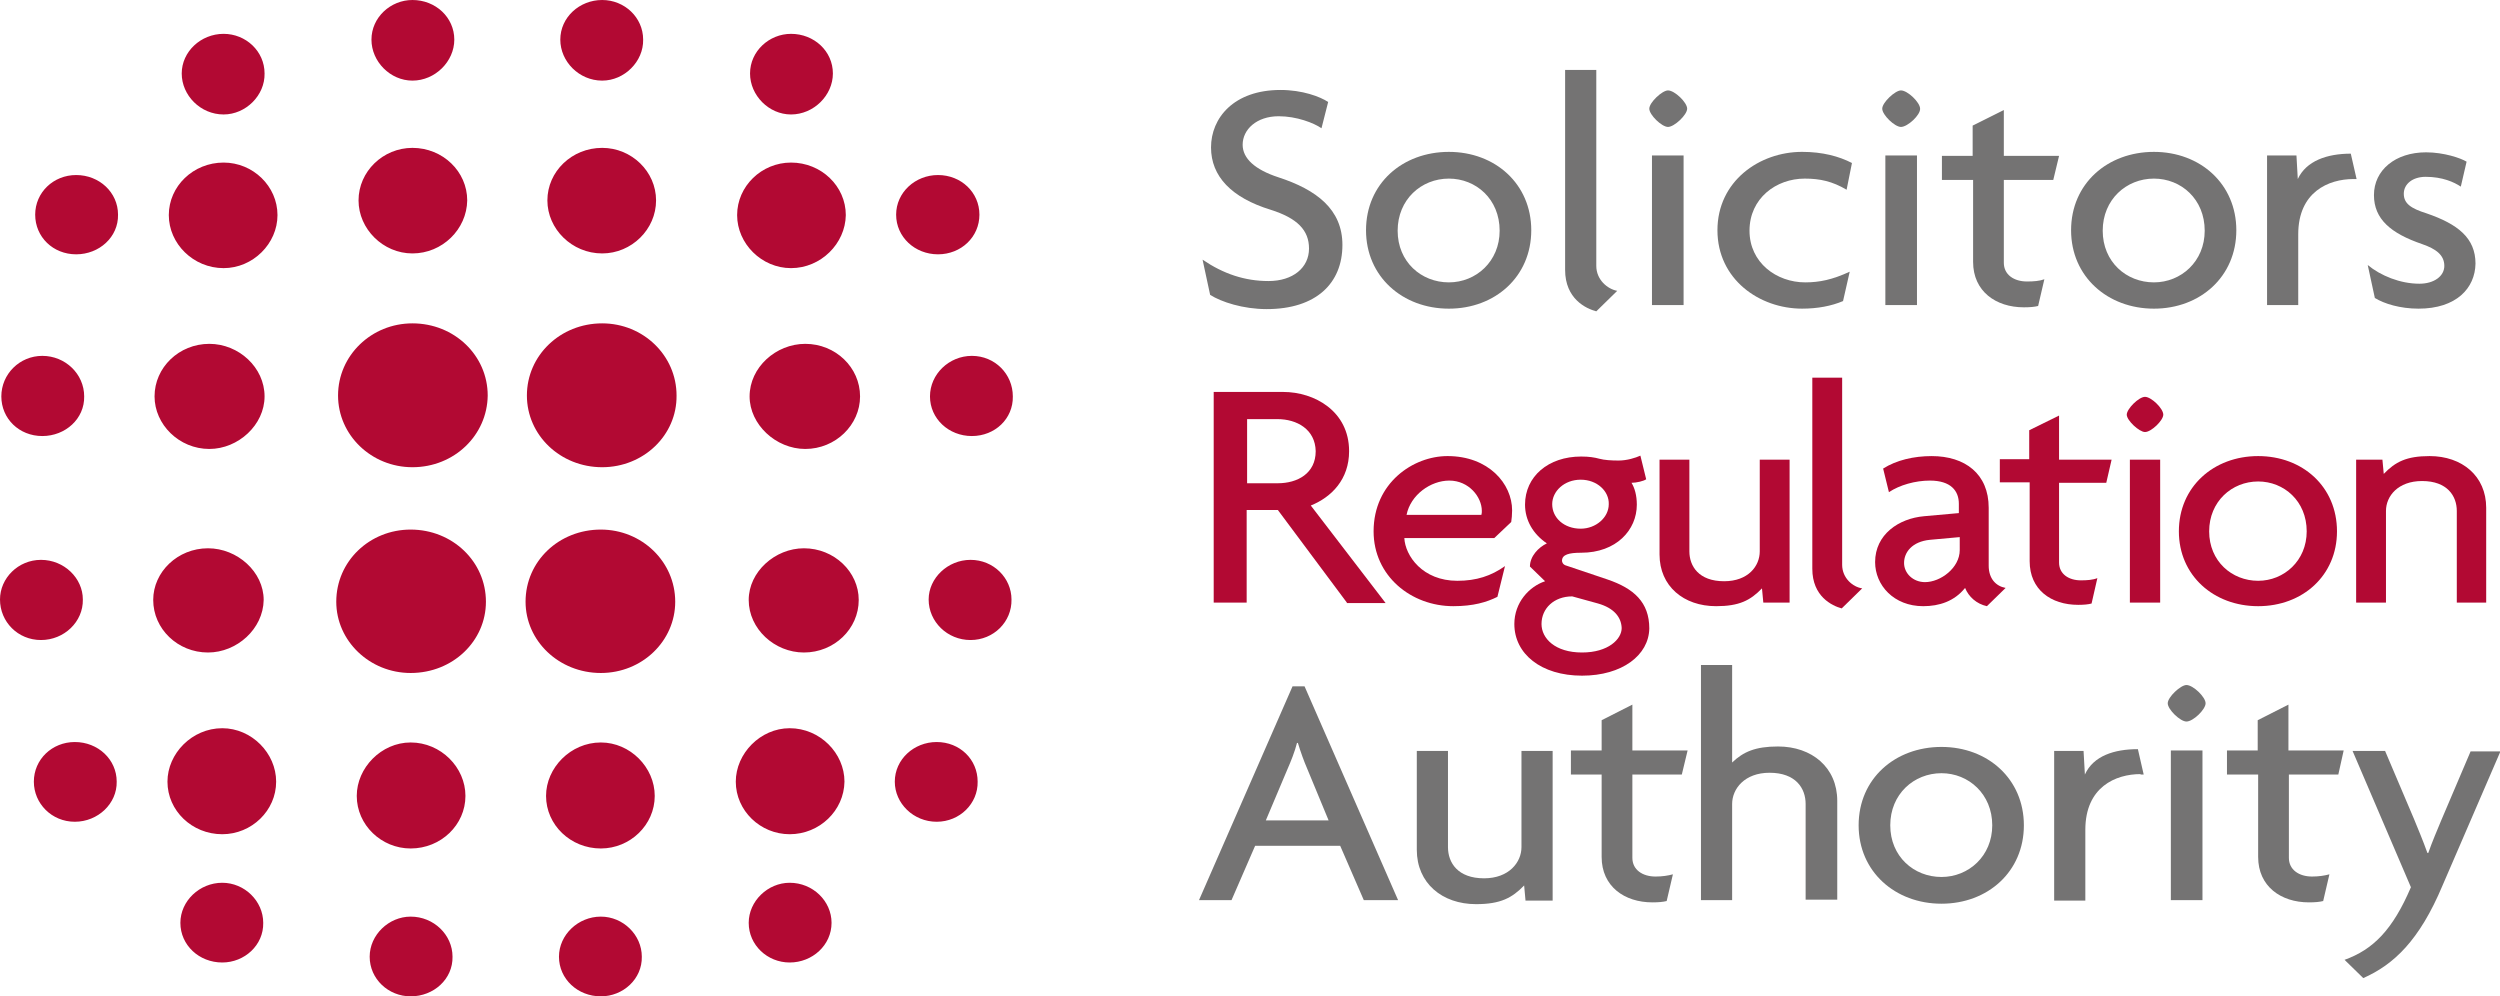 <svg xmlns="http://www.w3.org/2000/svg" xmlns:xlink="http://www.w3.org/1999/xlink" id="&#x56FE;&#x5C42;_1" x="0px" y="0px" viewBox="0 0 561.3 223.7" style="enable-background:new 0 0 561.3 223.7;" xml:space="preserve"><style type="text/css">	.st0{fill:#747373;}	.st1{fill:#B20933;}</style><g>	<path class="st0" d="M284.4,69.4c-5.3,0-10.2-1.6-12.7-3.2l-1.7-7.9c4.7,3.2,9.5,4.8,14.8,4.8c5.5,0,9.1-3,9.1-7.3  c0-4.1-2.6-6.8-8.6-8.7c-8.8-2.7-13.4-7.5-13.4-14c0-6.6,5.1-12.9,15.6-12.9c4.9,0,8.9,1.5,10.7,2.7l-1.5,5.9  c-1.7-1.2-5.6-2.7-9.6-2.7c-5,0-8.1,3-8.1,6.4c0,3.1,2.8,5.6,8,7.3c8.6,2.8,14.4,7.2,14.4,15.2C301.4,63.6,295.5,69.4,284.4,69.4"></path>	<path class="st0" d="M325.3,69.3c-10.4,0-18.6-7.2-18.6-17.6c0-10.5,8.2-17.6,18.6-17.6c10.4,0,18.5,7.2,18.5,17.6  C343.8,62.1,335.7,69.3,325.3,69.3 M325.3,40.1c-6.2,0-11.5,4.7-11.5,11.7c0,7,5.3,11.6,11.5,11.6c6.1,0,11.4-4.7,11.4-11.6  C336.7,44.7,331.4,40.1,325.3,40.1"></path>	<path class="st0" d="M358.4,69.9c-2.3-0.6-7-2.8-7-9.3V15.7h7v44c0,3.1,2.5,5.2,4.7,5.6L358.4,69.9"></path>	<path class="st0" d="M374.5,28.5c-1.4,0-4.2-2.7-4.2-4.1c0-1.4,2.9-4.1,4.2-4.1c1.5,0,4.3,2.7,4.3,4.1  C378.8,25.8,375.9,28.5,374.5,28.5 M370.9,34.9h7.1v33.6h-7.1V34.9z"></path>	<path class="st0" d="M414.6,42.6c-3.2-1.9-6-2.5-9.4-2.5c-6.4,0-12.4,4.4-12.4,11.7c0,7.2,6.1,11.6,12.5,11.6c3.2,0,6.1-0.6,10-2.4  l-1.5,6.6c-2.6,1.1-5.7,1.7-9.2,1.7c-9.6,0-19-6.6-19-17.6c0-11,9.4-17.6,19-17.6c4.6,0,8.3,1,11.2,2.5L414.6,42.6"></path>	<path class="st0" d="M426.8,28.5c-1.4,0-4.2-2.7-4.2-4.1c0-1.4,2.9-4.1,4.2-4.1c1.5,0,4.3,2.7,4.3,4.1  C431.2,25.8,428.3,28.5,426.8,28.5 M423.3,34.9h7.1v33.6h-7.1V34.9z"></path>	<path class="st0" d="M461,40.4h-11.1V59c0,2.7,2.3,4.2,5.2,4.2c1.5,0,2.8-0.1,3.9-0.5l-1.4,6c-0.8,0.2-1.8,0.3-3.2,0.3  c-6.3,0-11.4-3.6-11.4-10.2V40.4H436v-5.4h6.9v-6.8l7-3.5v10.3h12.4L461,40.4"></path>	<path class="st0" d="M483.6,69.3c-10.4,0-18.6-7.2-18.6-17.6c0-10.5,8.2-17.6,18.6-17.6c10.4,0,18.5,7.2,18.5,17.6  C502.1,62.1,494,69.3,483.6,69.3 M483.6,40.1c-6.2,0-11.5,4.7-11.5,11.7c0,7,5.3,11.6,11.5,11.6c6.1,0,11.4-4.7,11.4-11.6  C495,44.7,489.7,40.1,483.6,40.1"></path>	<path class="st0" d="M528.4,40.2c-5.6,0-12.4,2.9-12.4,12.4v15.9h-7V34.9h6.6l0.3,5.3c1.9-4.1,6.6-5.7,11.9-5.7l1.3,5.7H528.4"></path>	<path class="st0" d="M543,69.3c-4.1,0-7.7-1.1-9.8-2.4l-1.6-7.4c2.9,2.4,7.3,4.2,11.6,4.2c3.3,0,5.6-1.7,5.6-4c0-2.4-1.8-3.8-5-4.9  c-7-2.4-10.8-5.6-10.8-11c0-5.6,4.8-9.6,11.7-9.6c4,0,7.8,1.3,9.1,2.1l-1.3,5.6c-1.5-1-4.1-2.2-7.9-2.2c-2.9,0-4.9,1.6-4.9,3.8  c0,2.2,1.6,3.3,5.1,4.4c7,2.4,11,5.5,11,11.3C555.7,64.7,551.5,69.3,543,69.3"></path>	<path class="st1" d="M302.4,135.3l-15.5-20.8h-7v20.8h-7.4V88h15.6c7,0,14.8,4.3,14.8,13.3c0,6.3-3.9,10.3-8.6,12.2l16.8,21.9  H302.4 M286.8,94.1H280v14.4h6.9c4.4,0,8.5-2.2,8.5-7.2C295.3,96.4,291.2,94.1,286.8,94.1"></path>	<path class="st1" d="M339.3,117.2l-3.8,3.6h-20.2c0.2,4,4.1,9.6,11.9,9.6c4.3,0,7.6-1.1,10.7-3.3l-1.7,6.9  c-2.4,1.2-5.4,2.1-9.9,2.1c-9.5,0-17.9-6.8-17.9-16.8c0-10.9,8.9-16.9,16.6-16.9c9.2,0,14.5,6.2,14.5,12.2  C339.5,115.6,339.4,116.5,339.3,117.2 M325.4,107.9c-4.2,0-8.7,3.2-9.6,7.7h16.8c0.1-0.3,0.1-0.6,0.1-0.9  C332.7,111.6,329.8,107.9,325.4,107.9"></path>	<path class="st1" d="M355.2,151.7c-9.2,0-15.2-4.9-15.2-11.6c0-4.8,3.3-8.4,6.9-9.6l-3.4-3.3c0-2.3,1.9-4.3,3.8-5.2  c-3.1-2.1-4.9-5.2-4.9-8.7c0-6.3,5.2-10.8,12.6-10.8c1.8,0,3,0.2,4.1,0.5c1.1,0.3,2.7,0.4,4.3,0.4c1.9,0,3.8-0.6,4.9-1.1l1.3,5.3  c-0.5,0.4-2.2,0.8-3.3,0.8c0.7,1.1,1.2,2.8,1.2,4.9c0,5.7-4.6,10.8-12.5,10.8c-2.7,0-4.3,0.4-4.3,1.8c0,0.3,0.2,0.9,1,1.1l9.2,3.1  c5.9,2,9.4,5.1,9.4,11C370.2,147.1,364.2,151.7,355.2,151.7 M358.8,135.5l-5.8-1.6c-4.1,0-6.9,2.7-6.9,6.2c0,3.2,3,6.4,9.1,6.4  c5.9,0,8.9-3,8.9-5.5C364,138.5,362.3,136.5,358.8,135.5 M354.9,107.7c-3.7,0-6.4,2.6-6.4,5.5c0,3.1,2.7,5.5,6.4,5.5  c3.4,0,6.3-2.5,6.3-5.5C361.3,110.3,358.6,107.7,354.9,107.7"></path>	<path class="st1" d="M395.9,135.3l-0.3-3.2c-2.6,2.7-5.1,4-10.3,4c-7.3,0-12.7-4.5-12.7-11.6v-21.3h6.7v20.6c0,3.3,2.1,6.7,7.8,6.7  c5.4,0,8-3.4,8-6.7v-20.6h6.7v32.1H395.9"></path>	<path class="st1" d="M413.5,136.6c-2.2-0.6-6.6-2.7-6.6-8.9V84.8h6.7v42c0,3,2.4,5,4.5,5.3L413.5,136.6"></path>	<path class="st1" d="M446.1,136.1c-2.3-0.5-4.1-2.1-4.9-4.1c-2.4,3-5.8,4.1-9.4,4.1c-6.6,0-10.8-4.7-10.8-9.9  c0-6.2,5.3-9.8,11-10.3l7.8-0.7v-2.1c0-2.9-1.8-5.2-6.5-5.2c-3.3,0-6.8,1-9.2,2.6l-1.3-5.3c3-1.9,6.9-2.8,10.9-2.8  c7.5,0,12.8,4,12.8,11.6v13c0,2.9,1.6,4.6,3.8,5L446.1,136.1 M439.9,120.6l-6.6,0.6c-4,0.4-5.8,2.8-5.8,5.2c0,2.3,2,4.3,4.7,4.3  c3.5,0,7.8-3.2,7.8-7.2V120.6z"></path>	<path class="st1" d="M472.9,108.4h-10.6v17.9c0,2.6,2.2,4,4.9,4c1.4,0,2.7-0.1,3.7-0.5l-1.3,5.7c-0.7,0.2-1.7,0.3-3,0.3  c-6.1,0-10.9-3.4-10.9-9.8v-17.7H449v-5.2h6.6v-6.5l6.7-3.3v9.9h11.8L472.9,108.4"></path>	<path class="st1" d="M481.6,97c-1.3,0-4.1-2.6-4.1-3.9c0-1.3,2.7-4,4.1-4c1.4,0,4.1,2.6,4.1,4C485.7,94.4,483,97,481.6,97   M478.2,103.2h6.8v32.1h-6.8V103.2z"></path>	<path class="st1" d="M507,136.1c-10,0-17.8-6.9-17.8-16.8c0-10,7.8-16.9,17.8-16.9c10,0,17.7,6.9,17.7,16.9  C524.7,129.2,517,136.1,507,136.1 M507,108.1c-5.9,0-11,4.5-11,11.2c0,6.7,5.1,11.1,11,11.1c5.8,0,10.9-4.5,10.9-11.1  C517.9,112.5,512.8,108.1,507,108.1"></path>	<path class="st1" d="M551.6,135.3v-20.6c0-3.3-2.1-6.7-7.8-6.7c-5.4,0-8.1,3.4-8.1,6.7v20.6h-6.7v-32.1h5.9l0.3,3.2  c2.6-2.7,5.1-4,10.3-4c7.3,0,12.7,4.5,12.7,11.6v21.3H551.6"></path>	<path class="st0" d="M306.2,202.1l-5.3-12.2h-19.1l-5.3,12.2h-7.3l21-48h2.7l21,48H306.2 M293.5,172.6c-0.7-1.6-1.5-3.8-2.1-5.8  h-0.2c-0.5,2-1.4,4.2-2.1,5.8l-4.9,11.6h14.1L293.5,172.6z"></path>	<path class="st0" d="M342.5,202.1l-0.3-3.3c-2.7,2.8-5.3,4.2-10.8,4.2c-7.6,0-13.3-4.7-13.3-12.2v-22.2h7v21.6c0,3.5,2.2,7,8.1,7  c5.6,0,8.4-3.6,8.4-7v-21.6h7v33.6H342.5"></path>	<path class="st0" d="M377.6,173.9h-11.1v18.7c0,2.7,2.3,4.2,5.2,4.2c1.5,0,2.8-0.2,3.9-0.5l-1.4,6c-0.8,0.2-1.8,0.3-3.2,0.3  c-6.3,0-11.4-3.6-11.4-10.2v-18.5h-6.9v-5.4h6.9v-6.8l6.9-3.5v10.3h12.4L377.6,173.9"></path>	<path class="st0" d="M405.4,202.1v-21.6c0-3.5-2.2-7-8.1-7c-5.6,0-8.4,3.6-8.4,7v21.6h-7v-52.8h7v21.9c2.5-2.4,5.2-3.6,10.3-3.6  c7.6,0,13.3,4.7,13.3,12.2v22.2H405.4"></path>	<path class="st0" d="M435.9,202.9c-10.4,0-18.6-7.2-18.6-17.6c0-10.5,8.2-17.6,18.6-17.6c10.4,0,18.5,7.2,18.5,17.6  C454.4,195.7,446.3,202.9,435.9,202.9 M435.9,173.6c-6.2,0-11.5,4.7-11.5,11.7c0,7,5.3,11.6,11.5,11.6c6.1,0,11.4-4.7,11.4-11.6  C447.3,178.3,442,173.6,435.9,173.6"></path>	<path class="st0" d="M480.6,173.8c-5.6,0-12.4,2.9-12.4,12.5v15.9h-7v-33.6h6.6l0.3,5.3c1.9-4.2,6.6-5.7,11.9-5.7l1.3,5.7H480.6"></path>	<path class="st0" d="M490.9,162c-1.4,0-4.2-2.7-4.2-4.1c0-1.4,2.9-4.1,4.2-4.1c1.5,0,4.3,2.7,4.3,4.1  C495.2,159.3,492.4,162,490.9,162 M487.4,168.5h7.1v33.6h-7.1V168.5z"></path>	<path class="st0" d="M525,173.9h-11.1v18.7c0,2.7,2.3,4.2,5.2,4.2c1.5,0,2.8-0.2,3.9-0.5l-1.4,6c-0.8,0.2-1.8,0.3-3.2,0.3  c-6.3,0-11.4-3.6-11.4-10.2v-18.5H500v-5.4h6.9v-6.8l6.9-3.5v10.3h12.4L525,173.9"></path>	<path class="st0" d="M548.4,198.8c-5.2,12.4-11,17.8-17.8,20.8l-4.2-4.1c6.4-2.3,10.8-6.7,14.9-16.3l-13.1-30.6h7.3l6.5,15.3  c0.9,2.2,2,4.8,3,7.6h0.2c0.9-2.6,2-5.1,2.9-7.3l6.6-15.5h6.7L548.4,198.8"></path>	<path class="st1" d="M17.1,57.1c-5.2,0-9.2-3.9-9.2-8.9c0-5,4.1-8.9,9.2-8.9c5.2,0,9.4,3.9,9.4,8.9C26.6,53.2,22.3,57.1,17.1,57.1   M9.5,97.9c-5.2,0-9.2-3.9-9.2-8.9c0-5,4.1-9.1,9.2-9.1c5.2,0,9.4,4.1,9.4,9.1C19,94,14.7,97.9,9.5,97.9 M50.2,60.2  c-6.8,0-12.3-5.5-12.3-11.9c0-6.5,5.5-11.8,12.3-11.8c6.6,0,12.1,5.3,12.1,11.8C62.3,54.7,56.8,60.2,50.2,60.2 M47,100.8  c-6.8,0-12.3-5.5-12.3-11.8c0-6.5,5.5-11.8,12.3-11.8c6.6,0,12.4,5.3,12.4,11.8C59.4,95.4,53.5,100.8,47,100.8 M50.2,25.7  c-5.2,0-9.4-4.3-9.4-9.2c0-4.9,4.3-8.9,9.4-8.9c5,0,9.2,3.9,9.2,8.9C59.5,21.4,55.2,25.7,50.2,25.7 M92.6,104.9  c-9.2,0-16.7-7.2-16.7-16.1c0-9,7.5-16.2,16.7-16.2c9.4,0,16.9,7.2,16.9,16.2C109.4,97.7,102,104.9,92.6,104.9 M92.6,56.9  c-6.6,0-12.1-5.5-12.1-11.9c0-6.5,5.5-11.8,12.1-11.8c6.8,0,12.3,5.3,12.3,11.8C104.8,51.5,99.3,56.9,92.6,56.9 M92.6,18.1  c-5,0-9.2-4.3-9.2-9.2c0-5,4.3-8.9,9.2-8.9c5.2,0,9.4,3.9,9.4,8.9C102,13.8,97.7,18.1,92.6,18.1"></path>	<path class="st1" d="M135.2,104.9c-9.4,0-16.9-7.2-16.9-16.1c0-9,7.5-16.2,16.9-16.2c9.2,0,16.7,7.2,16.7,16.2  C152,97.7,144.5,104.9,135.2,104.9 M135.2,56.9c-6.8,0-12.3-5.5-12.3-11.9c0-6.5,5.5-11.8,12.3-11.8c6.6,0,12.1,5.3,12.1,11.8  C147.3,51.5,141.8,56.9,135.2,56.9 M135.2,18.1c-5.2,0-9.4-4.3-9.4-9.2c0-5,4.3-8.9,9.4-8.9c5,0,9.2,3.9,9.2,8.9  C144.5,13.8,140.2,18.1,135.2,18.1 M180.8,100.8c-6.6,0-12.5-5.5-12.5-11.8c0-6.5,5.9-11.8,12.5-11.8c6.8,0,12.3,5.3,12.3,11.8  C193.1,95.4,187.6,100.8,180.8,100.8 M177.6,60.2c-6.6,0-12.1-5.5-12.1-11.9c0-6.5,5.5-11.8,12.1-11.8c6.8,0,12.3,5.3,12.3,11.8  C189.8,54.7,184.3,60.2,177.6,60.2 M177.6,25.7c-5,0-9.2-4.3-9.2-9.2c0-5,4.3-8.9,9.2-8.9c5.2,0,9.4,3.9,9.4,8.9  C187,21.4,182.7,25.7,177.6,25.7 M210.6,57.1c-5.2,0-9.4-3.9-9.4-8.9c0-5,4.3-8.9,9.4-8.9c5.2,0,9.3,3.9,9.3,8.9  C219.9,53.2,215.8,57.1,210.6,57.1 M218.2,97.9c-5.2,0-9.4-3.9-9.4-8.9c0-5,4.3-9.1,9.4-9.1c5.2,0,9.2,4.1,9.2,9.1  C227.5,94,223.4,97.9,218.2,97.9"></path>	<path class="st1" d="M9.2,143.7c-5.2,0-9.2-4.1-9.2-9.1c0-4.8,4.1-8.9,9.2-8.9c5.2,0,9.4,4.1,9.4,8.9  C18.7,139.6,14.4,143.7,9.2,143.7 M16.8,184.5c-5.2,0-9.2-4.1-9.2-9c0-5,4.1-8.9,9.2-8.9c5.2,0,9.4,3.9,9.4,8.9  C26.3,180.4,22,184.5,16.8,184.5 M46.7,146.5c-6.8,0-12.3-5.3-12.3-11.8c0-6.3,5.5-11.6,12.3-11.6c6.6,0,12.5,5.3,12.5,11.6  C59.1,141.2,53.2,146.5,46.7,146.5 M49.9,187.3c-6.8,0-12.3-5.3-12.3-11.8c0-6.3,5.5-12,12.3-12c6.6,0,12.1,5.6,12.1,12  C62,182,56.5,187.3,49.9,187.3 M49.9,216.1c-5.2,0-9.4-3.9-9.4-8.9c0-4.9,4.3-9,9.4-9c5,0,9.2,4.1,9.2,9  C59.2,212.2,54.9,216.1,49.9,216.1 M92.2,151.1c-9.2,0-16.7-7.2-16.7-16c0-9.1,7.5-16.2,16.7-16.2c9.4,0,16.9,7.2,16.9,16.2  C109.1,143.9,101.7,151.1,92.2,151.1 M92.2,190.5c-6.6,0-12.1-5.3-12.1-11.8c0-6.3,5.5-12,12.1-12c6.8,0,12.3,5.6,12.3,12  C104.5,185.2,99,190.5,92.2,190.5 M92.2,223.7c-5,0-9.2-3.9-9.2-8.9c0-4.9,4.3-9,9.2-9c5.2,0,9.4,4.1,9.4,9  C101.7,219.8,97.4,223.7,92.2,223.7"></path>	<path class="st1" d="M134.9,151.1c-9.4,0-16.9-7.2-16.9-16c0-9.1,7.5-16.2,16.9-16.2c9.2,0,16.7,7.2,16.7,16.2  C151.6,143.9,144.2,151.1,134.9,151.1 M134.9,190.5c-6.8,0-12.3-5.3-12.3-11.8c0-6.3,5.5-12,12.3-12c6.6,0,12.1,5.6,12.1,12  C147,185.2,141.5,190.5,134.9,190.5 M134.9,223.7c-5.2,0-9.4-3.9-9.4-8.9c0-4.9,4.3-9,9.4-9c5,0,9.2,4.1,9.2,9  C144.2,219.8,139.9,223.7,134.9,223.7 M180.5,146.5c-6.6,0-12.4-5.3-12.4-11.8c0-6.3,5.9-11.6,12.4-11.6c6.8,0,12.3,5.3,12.3,11.6  C192.8,141.2,187.3,146.5,180.5,146.5 M177.3,187.3c-6.6,0-12.1-5.3-12.1-11.8c0-6.3,5.5-12,12.1-12c6.8,0,12.3,5.6,12.3,12  C189.5,182,184,187.3,177.3,187.3 M177.3,216.1c-5,0-9.2-3.9-9.2-8.9c0-4.9,4.3-9,9.2-9c5.2,0,9.4,4.1,9.4,9  C186.7,212.2,182.4,216.1,177.3,216.1 M217.9,143.7c-5.2,0-9.4-4.1-9.4-9.1c0-4.8,4.3-8.9,9.4-8.9c5.2,0,9.2,4.1,9.2,8.9  C227.2,139.6,223.1,143.7,217.9,143.7 M210.3,184.5c-5.2,0-9.4-4.1-9.4-9c0-5,4.3-8.9,9.4-8.9c5.2,0,9.2,3.9,9.2,8.9  C219.6,180.4,215.5,184.5,210.3,184.5"></path></g></svg>